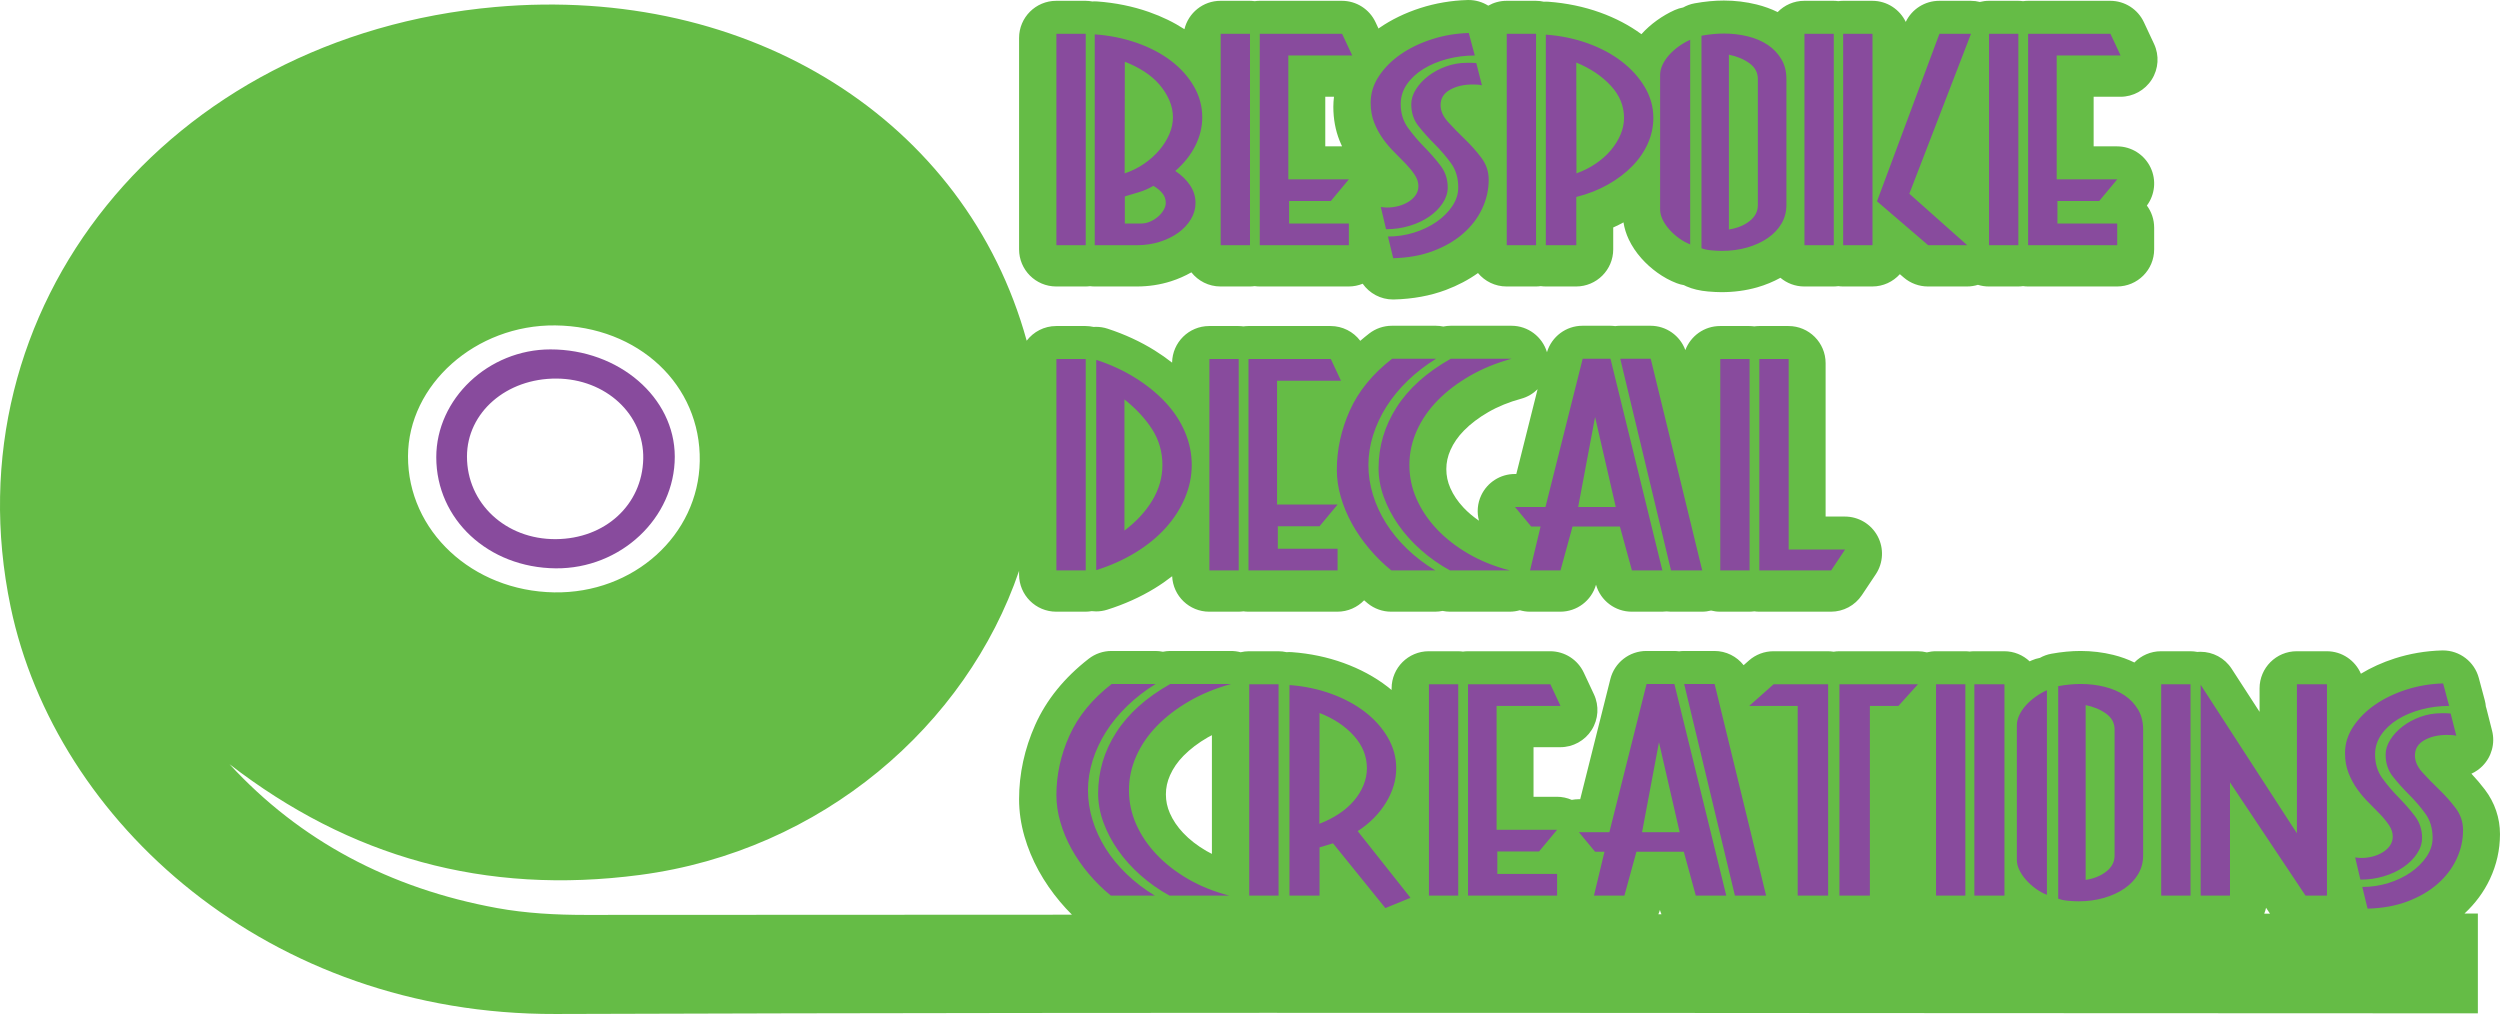 <?xml version="1.0" encoding="UTF-8"?>
<svg xmlns="http://www.w3.org/2000/svg" xmlns:xlink="http://www.w3.org/1999/xlink" width="896.98pt" height="363.81pt" viewBox="0 0 896.98 363.81" version="1.1">
<defs>
<clipPath id="clip1">
  <path d="M 0 0 L 896.98 0 L 896.98 363.809 L 0 363.809 Z M 0 0 "/>
</clipPath>
</defs>
<g id="surface1">
<path style=" stroke:none;fill-rule:nonzero;fill:rgb(53.299%,29.399%,61.6%);fill-opacity:1;" d="M 199.684 135.828 C 217.363 135.938 231.152 148.711 230.789 164.637 C 230.41 181.141 217.137 193.324 199.406 193.441 C 181.441 193.559 167.512 180.582 167.547 163.758 C 167.578 147.992 181.703 135.719 199.684 135.828 M 199.359 203.914 C 222.668 204.145 242.148 185.863 242.105 163.801 C 242.059 142.586 222.059 125.355 197.48 125.363 C 175.246 125.371 156.512 143.094 156.531 164.09 C 156.555 186.355 175.184 203.68 199.359 203.914 "/>
<g clip-path="url(#clip1)" clip-rule="nonzero">
<path style=" stroke:none;fill-rule:nonzero;fill:rgb(39.6%,73.7%,27.499%);fill-opacity:1;" d="M 595.562 326.477 C 595.715 327.012 595.906 327.523 596.121 328.023 C 595.75 328.023 595.379 328.023 595.008 328.023 C 595.219 327.523 595.41 327.012 595.562 326.477 M 419.801 278.152 C 420.914 275.641 422.492 273.359 424.625 271.18 C 427 268.758 429.938 266.527 433.359 264.555 C 433.832 264.281 434.336 264.035 434.824 263.777 L 434.824 306.371 C 434.156 306.035 433.488 305.695 432.859 305.328 C 429.586 303.426 426.781 301.25 424.527 298.859 C 422.414 296.617 420.852 294.309 419.75 291.797 C 418.781 289.598 418.312 287.375 418.312 285 C 418.312 282.648 418.801 280.406 419.801 278.152 M 814.461 327.828 C 813.77 327.828 813.074 327.828 812.383 327.828 C 812.66 327.145 812.883 326.434 813.047 325.699 Z M 199.211 116.754 C 229.102 117.07 251.523 138.133 251.066 165.453 C 250.617 192.031 227.324 213.023 198.812 212.539 C 169.449 212.043 146.309 190.484 146.387 163.691 C 146.457 137.996 170.703 116.453 199.211 116.754 M 520.414 161.469 C 521.527 158.957 523.105 156.676 525.238 154.5 C 527.613 152.074 530.555 149.844 533.977 147.871 C 537.457 145.863 541.434 144.242 545.789 143.059 C 548.086 142.434 550.086 141.227 551.676 139.645 L 544.039 170.066 L 543.504 170.066 C 538.344 170.066 533.645 173.051 531.449 177.723 C 530.086 180.621 529.84 183.848 530.637 186.828 C 528.562 185.391 526.711 183.84 525.145 182.176 C 523.031 179.934 521.469 177.625 520.363 175.113 C 519.398 172.914 518.93 170.691 518.93 168.32 C 518.93 165.965 519.414 163.727 520.414 161.469 M 893.348 315.426 C 895.754 310.312 896.977 304.887 896.977 299.297 C 896.977 293.504 895.105 287.977 891.559 283.305 C 890.055 281.328 888.434 279.418 886.719 277.598 C 888.188 276.93 889.547 275.996 890.715 274.812 C 893.988 271.492 895.285 266.703 894.141 262.184 L 892.117 254.207 C 892.055 253.961 891.98 253.723 891.902 253.484 C 891.832 252.758 891.727 252.035 891.535 251.32 L 889.375 243.25 C 887.812 237.41 882.523 233.367 876.508 233.367 C 876.383 233.367 876.254 233.371 876.125 233.375 C 870.297 233.539 864.602 234.508 859.203 236.246 C 854.801 237.664 850.738 239.508 847.07 241.727 C 845.031 236.984 840.32 233.66 834.828 233.66 L 824.039 233.66 C 816.68 233.66 810.715 239.625 810.715 246.984 L 810.715 255.402 L 800.691 239.934 C 798.191 236.074 793.941 233.855 789.512 233.855 C 789.141 233.855 788.766 233.875 788.391 233.906 C 787.574 233.75 786.734 233.66 785.871 233.66 L 775.352 233.66 C 771.602 233.66 768.223 235.215 765.801 237.703 C 763.473 236.559 760.953 235.645 758.262 234.977 C 754.48 234.039 750.52 233.562 746.488 233.562 C 743.195 233.562 739.676 233.895 736.031 234.555 C 734.547 234.82 733.16 235.336 731.902 236.039 C 730.871 236.23 729.855 236.535 728.879 236.977 C 728.66 237.074 728.445 237.184 728.227 237.289 C 725.844 235.047 722.641 233.66 719.109 233.66 L 708.32 233.66 C 707.77 233.66 707.23 233.703 706.699 233.77 C 706.168 233.703 705.633 233.66 705.082 233.66 L 694.562 233.66 C 693.449 233.66 692.371 233.812 691.336 234.07 C 690.289 233.809 689.199 233.66 688.09 233.66 L 659.902 233.66 C 659.211 233.66 658.539 233.73 657.879 233.832 C 657.215 233.73 656.543 233.66 655.855 233.66 L 636.297 233.66 C 633.039 233.66 629.895 234.855 627.457 237.02 L 625.602 238.664 C 623.133 235.523 619.312 233.562 615.121 233.562 L 604.195 233.562 C 603.605 233.562 603.02 233.613 602.441 233.691 C 601.867 233.613 601.281 233.562 600.688 233.562 L 590.707 233.562 C 584.602 233.562 579.273 237.719 577.785 243.641 L 566.965 286.75 L 566.43 286.75 C 565.586 286.75 564.754 286.84 563.938 286.992 C 562.289 286.273 560.48 285.875 558.609 285.875 L 550.219 285.875 L 550.219 268.086 L 559.824 268.086 C 564.383 268.086 568.621 265.758 571.066 261.91 C 573.512 258.066 573.824 253.238 571.891 249.113 L 568.25 241.336 C 566.059 236.652 561.352 233.66 556.184 233.66 L 526.645 233.66 C 526.051 233.66 525.469 233.715 524.891 233.789 C 524.316 233.715 523.734 233.66 523.141 233.66 L 512.617 233.66 C 505.262 233.66 499.297 239.625 499.297 246.984 L 499.297 247.562 C 498.801 247.148 498.305 246.742 497.789 246.348 C 493.266 242.859 487.961 240.004 482.031 237.859 C 476.25 235.77 470.035 234.465 463.559 233.988 C 463.23 233.965 462.906 233.953 462.578 233.953 C 462.254 233.953 461.934 233.973 461.609 233.996 C 460.664 233.785 459.68 233.66 458.668 233.66 L 448.148 233.66 C 447.105 233.66 446.094 233.793 445.117 234.02 C 444.016 233.727 442.863 233.562 441.676 233.562 L 419.828 233.562 C 418.953 233.562 418.09 233.676 417.238 233.844 C 416.371 233.668 415.48 233.562 414.566 233.562 L 398.785 233.562 C 395.828 233.562 392.953 234.547 390.617 236.363 C 381.891 243.137 375.441 251.098 371.449 260.02 C 367.594 268.648 365.637 277.641 365.637 286.754 C 365.637 291.164 366.289 295.664 367.574 300.117 C 368.785 304.324 370.504 308.461 372.672 312.414 C 374.793 316.277 377.383 320.035 380.367 323.578 C 381.711 325.18 383.133 326.711 384.605 328.184 C 326.414 328.219 268.227 328.246 210.035 328.262 C 199.453 328.266 188.676 327.691 178.324 325.801 C 139.902 318.785 107.605 301.66 82.355 274.184 C 125.379 307.43 173.812 321.281 229.641 313.918 C 294.91 305.312 346.73 260.23 365.637 204.816 L 365.637 206.145 C 365.637 213.504 371.602 219.469 378.961 219.469 L 389.48 219.469 C 390.238 219.469 390.973 219.391 391.695 219.27 C 392.215 219.328 392.734 219.371 393.258 219.371 C 394.598 219.371 395.945 219.168 397.258 218.754 C 403.406 216.82 409.133 214.242 414.285 211.094 C 416.5 209.742 418.59 208.285 420.562 206.746 C 420.879 213.824 426.699 219.469 433.852 219.469 L 444.375 219.469 C 444.969 219.469 445.551 219.414 446.129 219.34 C 446.703 219.414 447.285 219.469 447.879 219.469 L 479.848 219.469 C 483.613 219.469 487.012 217.895 489.434 215.383 C 489.871 215.754 490.301 216.137 490.742 216.496 C 493.113 218.418 496.078 219.469 499.133 219.469 L 514.91 219.469 C 515.824 219.469 516.715 219.363 517.582 219.188 C 518.434 219.355 519.297 219.469 520.172 219.469 L 541.617 219.469 C 542.891 219.469 544.125 219.285 545.297 218.949 C 546.457 219.277 547.664 219.469 548.898 219.469 L 559.824 219.469 C 565.781 219.469 571.008 215.516 572.637 209.797 C 574.266 215.516 579.492 219.469 585.449 219.469 L 596.375 219.469 C 596.906 219.469 597.434 219.434 597.957 219.371 C 598.457 219.426 598.965 219.469 599.477 219.469 L 610.672 219.469 C 611.777 219.469 612.863 219.32 613.91 219.055 C 614.949 219.316 616.027 219.469 617.145 219.469 L 627.664 219.469 C 628.262 219.469 628.844 219.414 629.418 219.34 C 629.992 219.414 630.578 219.469 631.172 219.469 L 656.934 219.469 C 661.391 219.469 665.551 217.242 668.02 213.531 L 673.012 206.047 C 675.734 201.957 675.988 196.703 673.672 192.371 C 671.352 188.039 666.836 185.336 661.926 185.336 L 655.016 185.336 L 655.016 130.301 C 655.016 122.941 649.051 116.977 641.691 116.977 L 631.172 116.977 C 630.578 116.977 629.992 117.031 629.418 117.105 C 628.844 117.031 628.262 116.977 627.664 116.977 L 617.145 116.977 C 611.441 116.977 606.59 120.566 604.688 125.605 C 602.781 120.418 597.828 116.879 592.195 116.879 L 581.27 116.879 C 580.68 116.879 580.098 116.93 579.516 117.008 C 578.941 116.93 578.355 116.879 577.762 116.879 L 567.781 116.879 C 561.883 116.879 556.727 120.762 555.039 126.363 C 553.371 120.816 548.246 116.879 542.289 116.879 L 520.441 116.879 C 519.566 116.879 518.703 116.992 517.855 117.16 C 516.984 116.984 516.094 116.879 515.18 116.879 L 499.402 116.879 C 496.441 116.879 493.566 117.863 491.23 119.68 C 490.137 120.527 489.078 121.398 488.055 122.285 C 485.57 118.984 481.652 116.977 477.418 116.977 L 447.879 116.977 C 447.285 116.977 446.703 117.031 446.129 117.105 C 445.551 117.031 444.969 116.977 444.375 116.977 L 433.852 116.977 C 426.559 116.977 420.641 122.844 420.539 130.113 C 418.586 128.586 416.52 127.129 414.336 125.762 C 409.246 122.582 403.551 119.945 397.406 117.934 C 396.051 117.488 394.648 117.27 393.258 117.27 C 392.965 117.27 392.672 117.285 392.383 117.305 C 391.445 117.098 390.477 116.977 389.48 116.977 L 378.961 116.977 C 374.633 116.977 370.801 119.051 368.367 122.242 C 346.578 43.188 269.074 -5.605 177.723 2.508 C 59.961 12.965 -18.605 110.41 3.824 217.785 C 19.941 294.938 96.418 364.16 199.375 363.809 C 424.465 363.043 649.562 363.574 874.66 363.574 L 889.039 363.574 L 889.039 327.773 C 887.375 327.773 885.781 327.773 884.234 327.773 C 888.105 324.18 891.172 320.039 893.348 315.426 M 475.5 34.719 L 478.621 34.719 C 478.48 35.902 478.391 37.102 478.391 38.316 C 478.391 42.664 479.141 46.75 480.621 50.449 C 480.898 51.148 481.199 51.832 481.516 52.512 L 475.5 52.512 Z M 378.961 102.785 L 389.48 102.785 C 390.027 102.785 390.566 102.742 391.098 102.676 C 391.629 102.742 392.168 102.785 392.719 102.785 L 407.906 102.785 C 412.129 102.785 416.223 102.164 420.062 100.945 C 422.723 100.102 425.184 99.008 427.453 97.715 C 429.895 100.797 433.66 102.785 437.898 102.785 L 448.422 102.785 C 449.016 102.785 449.598 102.73 450.172 102.656 C 450.75 102.73 451.332 102.785 451.926 102.785 L 483.891 102.785 C 485.672 102.785 487.367 102.43 488.922 101.797 C 491.363 105.262 495.379 107.453 499.801 107.453 C 499.91 107.453 500.023 107.449 500.133 107.449 C 506.906 107.281 513.184 106.129 518.789 104.023 C 523.031 102.426 526.883 100.398 530.289 97.969 C 532.73 100.91 536.414 102.785 540.535 102.785 L 551.059 102.785 C 551.652 102.785 552.234 102.73 552.812 102.656 C 553.387 102.73 553.969 102.785 554.562 102.785 L 565.488 102.785 C 572.848 102.785 578.812 96.82 578.812 89.461 L 578.812 81.617 C 580.078 81.055 581.301 80.438 582.496 79.789 C 582.82 81.875 583.453 83.934 584.402 85.93 C 585.523 88.289 587.035 90.555 588.895 92.652 C 590.578 94.555 592.492 96.281 594.578 97.785 C 596.805 99.391 599.16 100.68 601.578 101.605 C 602.426 101.934 603.293 102.156 604.168 102.305 C 604.473 102.465 604.785 102.617 605.109 102.758 C 607.34 103.723 609.859 104.32 612.824 104.582 C 614.715 104.746 616.305 104.824 617.688 104.824 C 622.145 104.824 626.438 104.246 630.461 103.098 C 633.465 102.234 636.246 101.078 638.801 99.668 C 641.117 101.609 644.098 102.785 647.355 102.785 L 657.875 102.785 C 658.449 102.785 659.008 102.734 659.562 102.664 C 660.117 102.734 660.676 102.785 661.25 102.785 L 671.77 102.785 C 675.695 102.785 679.219 101.074 681.656 98.371 L 683.051 99.57 C 685.465 101.645 688.547 102.785 691.73 102.785 L 705.758 102.785 C 707.105 102.785 708.418 102.578 709.66 102.195 C 710.902 102.578 712.215 102.785 713.582 102.785 L 724.102 102.785 C 724.695 102.785 725.277 102.73 725.855 102.656 C 726.43 102.73 727.012 102.785 727.605 102.785 L 759.574 102.785 C 766.93 102.785 772.895 96.82 772.895 89.461 L 772.895 81.684 C 772.895 78.715 771.926 75.973 770.281 73.758 C 773.184 69.84 773.723 64.629 771.637 60.18 C 769.441 55.5 764.742 52.512 759.574 52.512 L 751.18 52.512 L 751.18 34.719 L 760.785 34.719 C 765.344 34.719 769.582 32.391 772.027 28.547 C 774.473 24.699 774.785 19.875 772.852 15.746 L 769.211 7.969 C 767.02 3.285 762.316 0.293 757.145 0.293 L 727.605 0.293 C 727.012 0.293 726.43 0.348 725.855 0.422 C 725.277 0.348 724.695 0.293 724.102 0.293 L 713.582 0.293 C 712.469 0.293 711.398 0.445 710.363 0.699 C 709.312 0.434 708.219 0.293 707.105 0.293 L 695.777 0.293 C 690.617 0.293 685.969 3.27 683.77 7.859 C 681.617 3.387 677.062 0.293 671.77 0.293 L 661.25 0.293 C 660.676 0.293 660.117 0.344 659.562 0.414 C 659.008 0.344 658.449 0.293 657.875 0.293 L 647.355 0.293 C 643.609 0.293 640.23 1.848 637.809 4.336 C 635.48 3.191 632.957 2.277 630.266 1.609 C 626.488 0.672 622.527 0.195 618.496 0.195 C 615.203 0.195 611.684 0.531 608.043 1.188 C 606.555 1.453 605.168 1.969 603.91 2.676 C 602.879 2.867 601.859 3.172 600.883 3.609 C 598.637 4.621 596.473 5.875 594.453 7.332 C 592.395 8.812 590.539 10.473 588.93 12.262 C 584.605 9.09 579.629 6.473 574.09 4.48 C 568.281 2.395 562.035 1.098 555.535 0.621 C 555.211 0.598 554.887 0.586 554.562 0.586 C 554.355 0.586 554.148 0.605 553.938 0.617 C 553.012 0.41 552.047 0.293 551.059 0.293 L 540.535 0.293 C 538.148 0.293 535.91 0.934 533.973 2.031 C 531.906 0.742 529.48 0.004 526.918 0.004 C 526.793 0.004 526.664 0.004 526.535 0.008 C 520.707 0.176 515.016 1.141 509.613 2.879 C 504.168 4.633 499.227 7.027 494.93 9.996 C 494.816 10.078 494.707 10.16 494.594 10.238 L 493.531 7.969 C 491.34 3.285 486.637 0.293 481.465 0.293 L 451.926 0.293 C 451.332 0.293 450.75 0.348 450.172 0.422 C 449.598 0.348 449.016 0.293 448.422 0.293 L 437.898 0.293 C 431.625 0.293 426.379 4.637 424.965 10.473 C 421.164 8.012 416.91 5.941 412.254 4.305 C 406.457 2.27 400.207 0.996 393.676 0.523 C 393.355 0.5 393.035 0.488 392.715 0.488 C 392.449 0.488 392.184 0.512 391.914 0.527 C 391.125 0.383 390.312 0.293 389.48 0.293 L 378.961 0.293 C 371.602 0.293 365.637 6.258 365.637 13.617 L 365.637 89.461 C 365.637 96.82 371.602 102.785 378.961 102.785 "/>
</g>
<path style=" stroke:none;fill-rule:nonzero;fill:rgb(53.299%,29.399%,61.6%);fill-opacity:1;" d="M 862.383 311.086 C 864.395 309.691 866.004 308.086 867.211 306.273 C 868.414 304.457 869.023 302.578 869.023 300.633 C 869.023 297.648 868.152 295.023 866.41 292.758 C 864.672 290.488 862.734 288.27 860.594 286.094 C 858.449 283.926 856.512 281.641 854.77 279.238 C 853.031 276.844 852.16 273.988 852.16 270.684 C 852.16 268.09 852.902 265.723 854.387 263.586 C 855.871 261.445 857.848 259.613 860.32 258.09 C 862.793 256.566 865.625 255.387 868.82 254.543 C 872.012 253.699 875.312 253.277 878.734 253.277 L 876.574 245.207 C 871.988 245.34 867.582 246.082 863.355 247.441 C 859.129 248.805 855.398 250.605 852.16 252.84 C 848.926 255.074 846.316 257.688 844.34 260.668 C 842.359 263.648 841.371 266.828 841.371 270.195 C 841.371 272.855 841.797 275.254 842.652 277.391 C 843.508 279.531 844.562 281.477 845.82 283.227 C 847.082 284.977 848.453 286.582 849.938 288.039 C 851.422 289.5 852.789 290.895 854.051 292.223 C 855.309 293.551 856.363 294.863 857.219 296.16 C 858.074 297.457 858.5 298.785 858.5 300.145 C 858.5 301.312 858.184 302.367 857.559 303.305 C 856.926 304.246 856.074 305.055 854.992 305.734 C 853.914 306.418 852.699 306.938 851.352 307.293 C 850.004 307.648 848.656 307.828 847.309 307.828 C 846.676 307.828 845.91 307.762 845.016 307.633 L 846.891 315.605 C 849.844 315.605 852.656 315.203 855.34 314.391 C 858.023 313.582 860.371 312.48 862.383 311.086 M 881.027 289.887 C 879.227 287.523 877.246 285.301 875.09 283.227 C 872.934 281.152 870.953 279.129 869.156 277.148 C 867.355 275.172 866.457 273.148 866.457 271.07 C 866.457 268.676 867.582 266.844 869.828 265.578 C 872.078 264.312 874.773 263.684 877.922 263.684 C 878.461 263.684 879.023 263.699 879.609 263.73 C 880.191 263.766 880.754 263.844 881.297 263.973 L 879.273 256 C 878.734 255.934 878.191 255.902 877.652 255.902 L 875.898 255.902 C 873.289 255.902 870.797 256.336 868.414 257.199 C 866.031 258.062 863.918 259.199 862.074 260.609 C 860.23 262.02 858.746 263.613 857.625 265.391 C 856.5 267.168 855.938 268.965 855.938 270.781 C 855.938 273.828 856.816 276.453 858.57 278.656 C 860.32 280.859 862.254 283.016 864.367 285.121 C 866.48 287.23 868.414 289.48 870.168 291.879 C 871.922 294.277 872.797 297.195 872.797 300.633 C 872.797 302.965 872.078 305.203 870.641 307.34 C 869.199 309.48 867.312 311.359 864.977 312.98 C 862.637 314.602 859.961 315.883 856.949 316.82 C 853.938 317.762 850.812 318.23 847.574 318.23 L 849.465 326.012 C 854.77 325.879 859.531 325.023 863.762 323.434 C 867.988 321.844 871.586 319.754 874.551 317.164 C 877.52 314.57 879.789 311.605 881.363 308.266 C 882.934 304.926 883.723 301.441 883.723 297.812 C 883.723 294.895 882.82 292.254 881.027 289.887 M 775.418 321.344 L 785.938 321.344 L 785.938 245.5 L 775.418 245.5 Z M 824.109 298.98 L 789.578 245.691 L 789.578 321.344 L 800.102 321.344 L 800.102 280.699 L 827.211 321.344 L 834.898 321.344 L 834.898 245.5 L 824.109 245.5 Z M 726.863 253.082 C 725.875 254.188 725.09 255.352 724.504 256.586 C 723.918 257.816 723.629 259.047 723.629 260.277 L 723.629 308.508 C 723.629 309.676 723.918 310.875 724.504 312.105 C 725.09 313.34 725.898 314.535 726.934 315.703 C 727.965 316.871 729.137 317.926 730.441 318.863 C 731.742 319.805 733.07 320.535 734.418 321.051 L 734.418 247.637 C 732.98 248.285 731.609 249.082 730.305 250.02 C 729 250.961 727.855 251.98 726.863 253.082 M 758.695 306.953 C 758.695 309.223 757.703 311.133 755.73 312.688 C 753.75 314.246 751.277 315.25 748.312 315.703 L 748.312 252.984 C 751.188 253.57 753.641 254.59 755.66 256.051 C 757.684 257.508 758.695 259.402 758.695 261.738 Z M 762.27 249.484 C 760.246 248.125 757.863 247.105 755.121 246.422 C 752.379 245.742 749.523 245.402 746.559 245.402 C 744.039 245.402 741.344 245.66 738.465 246.18 L 738.465 322.414 C 739.363 322.801 740.555 323.059 742.039 323.191 C 743.523 323.32 744.758 323.387 745.746 323.387 C 748.984 323.387 752.02 322.98 754.852 322.168 C 757.684 321.359 760.156 320.227 762.27 318.766 C 764.383 317.309 766.023 315.574 767.195 313.562 C 768.359 311.555 768.945 309.352 768.945 306.953 L 768.945 261.738 C 768.945 259.016 768.34 256.633 767.125 254.59 C 765.91 252.547 764.293 250.848 762.27 249.484 M 694.633 321.344 L 705.152 321.344 L 705.152 245.5 L 694.633 245.5 Z M 708.387 321.344 L 719.18 321.344 L 719.18 245.5 L 708.387 245.5 Z M 659.969 321.344 L 670.895 321.344 L 670.895 253.277 L 681.145 253.277 L 688.156 245.5 L 659.969 245.5 Z M 627.602 253.277 L 644.996 253.277 L 644.996 321.344 L 655.922 321.344 L 655.922 245.5 L 636.367 245.5 Z M 589.156 298.59 L 595.227 266.309 L 602.648 298.59 Z M 590.777 245.402 L 577.426 298.59 L 566.5 298.59 L 572.301 305.59 L 575.672 305.59 L 571.895 321.344 L 582.82 321.344 L 587.137 305.59 L 604.129 305.59 L 608.445 321.344 L 619.371 321.344 L 600.758 245.402 Z M 604.266 245.402 L 622.473 321.344 L 633.668 321.344 L 615.191 245.402 Z M 559.895 253.277 L 556.254 245.5 L 526.715 245.5 L 526.715 321.344 L 558.68 321.344 L 558.68 313.562 L 537.234 313.562 L 537.234 305.492 L 552.203 305.492 L 558.68 297.715 L 536.965 297.715 L 536.965 253.277 Z M 512.688 321.344 L 523.207 321.344 L 523.207 245.5 L 512.688 245.5 Z M 480.344 292.027 C 478.227 293.422 475.902 294.602 473.375 295.574 L 473.438 255.805 C 478.566 257.816 482.68 260.555 485.781 264.023 C 488.883 267.492 490.434 271.363 490.434 275.641 C 490.434 277.719 490.027 279.742 489.215 281.719 C 488.402 283.699 487.25 285.559 485.762 287.312 C 484.27 289.062 482.465 290.633 480.344 292.027 M 497.262 287.992 C 499.723 283.973 500.953 279.855 500.953 275.641 C 500.953 271.754 499.945 268.074 497.93 264.605 C 495.914 261.141 493.18 258.074 489.73 255.418 C 486.277 252.762 482.227 250.59 477.566 248.902 C 472.906 247.219 467.934 246.18 462.648 245.789 L 462.648 321.344 L 473.438 321.344 L 473.438 304.035 L 478.273 302.578 L 497.062 325.816 L 506.078 322.121 L 487.129 298.199 C 491.426 295.414 494.801 292.012 497.262 287.992 M 448.219 321.344 L 458.738 321.344 L 458.738 245.5 L 448.219 245.5 Z M 396.629 304.328 C 394.605 301.086 393.055 297.699 391.977 294.164 C 390.898 290.633 390.359 287.086 390.359 283.52 C 390.359 279.953 390.918 276.387 392.043 272.824 C 393.168 269.258 394.762 265.84 396.832 262.562 C 398.898 259.289 401.438 256.195 404.453 253.277 C 407.465 250.359 410.859 247.734 414.637 245.402 L 398.855 245.402 C 391.844 250.848 386.785 257.039 383.684 263.973 C 380.578 270.91 379.027 278.008 379.027 285.27 C 379.027 288.445 379.5 291.672 380.445 294.941 C 381.391 298.219 382.715 301.41 384.422 304.52 C 386.133 307.633 388.199 310.633 390.629 313.516 C 393.055 316.398 395.707 319.008 398.586 321.344 L 414.367 321.344 C 410.59 319.074 407.195 316.48 404.184 313.562 C 401.168 310.648 398.652 307.566 396.629 304.328 M 415.176 260.375 C 418.41 257.07 422.277 254.121 426.773 251.527 C 431.27 248.938 436.262 246.895 441.746 245.402 L 419.895 245.402 C 411.266 250.266 404.789 256.066 400.473 262.809 C 396.156 269.551 394 276.844 394 284.684 C 394 288.121 394.629 291.574 395.887 295.039 C 397.145 298.508 398.898 301.848 401.148 305.055 C 403.395 308.266 406.094 311.266 409.238 314.051 C 412.387 316.84 415.848 319.27 419.625 321.344 L 441.07 321.344 C 435.586 319.918 430.641 317.926 426.234 315.363 C 421.828 312.805 418.051 309.855 414.906 306.516 C 411.758 303.176 409.328 299.562 407.621 295.672 C 405.914 291.785 405.059 287.73 405.059 283.52 C 405.059 279.305 405.938 275.223 407.691 271.266 C 409.441 267.312 411.938 263.684 415.176 260.375 M 617.215 204.66 L 627.734 204.66 L 627.734 128.816 L 617.215 128.816 Z M 641.762 197.172 L 641.762 128.816 L 631.242 128.816 L 631.242 204.66 L 657.004 204.66 L 661.992 197.172 Z M 581.34 128.719 L 599.547 204.66 L 610.742 204.66 L 592.266 128.719 Z M 566.234 181.906 L 572.301 149.625 L 579.723 181.906 Z M 585.52 204.66 L 596.445 204.66 L 577.832 128.719 L 567.852 128.719 L 554.5 181.906 L 543.574 181.906 L 549.371 188.906 L 552.746 188.906 L 548.969 204.66 L 559.895 204.66 L 564.211 188.906 L 581.203 188.906 Z M 497.445 145.879 C 499.516 142.609 502.055 139.512 505.066 136.594 C 508.078 133.676 511.473 131.051 515.25 128.719 L 499.469 128.719 C 492.457 134.164 487.398 140.355 484.297 147.289 C 481.195 154.227 479.645 161.324 479.645 168.586 C 479.645 171.762 480.113 174.988 481.059 178.262 C 482.004 181.535 483.328 184.727 485.039 187.84 C 486.746 190.949 488.816 193.949 491.242 196.832 C 493.672 199.719 496.32 202.324 499.199 204.66 L 514.98 204.66 C 511.203 202.391 507.809 199.797 504.797 196.883 C 501.785 193.965 499.27 190.887 497.246 187.645 C 495.223 184.402 493.672 181.016 492.59 177.48 C 491.512 173.949 490.973 170.402 490.973 166.836 C 490.973 163.27 491.531 159.703 492.66 156.141 C 493.781 152.574 495.379 149.156 497.445 145.879 M 515.789 143.691 C 519.027 140.387 522.891 137.438 527.391 134.844 C 531.883 132.254 536.875 130.211 542.359 128.719 L 520.512 128.719 C 511.879 133.578 505.402 139.383 501.09 146.125 C 496.773 152.867 494.613 160.16 494.613 168.004 C 494.613 171.438 495.242 174.891 496.504 178.355 C 497.762 181.824 499.516 185.164 501.762 188.371 C 504.008 191.582 506.707 194.582 509.855 197.367 C 513.004 200.156 516.465 202.586 520.242 204.66 L 541.688 204.66 C 536.199 203.234 531.254 201.242 526.852 198.68 C 522.441 196.121 518.668 193.172 515.52 189.832 C 512.371 186.492 509.945 182.879 508.238 178.988 C 506.527 175.102 505.676 171.051 505.676 166.836 C 505.676 162.621 506.551 158.539 508.305 154.582 C 510.059 150.629 512.555 147 515.789 143.691 M 479.914 196.883 L 458.469 196.883 L 458.469 188.809 L 473.441 188.809 L 479.914 181.031 L 458.199 181.031 L 458.199 136.594 L 481.129 136.594 L 477.488 128.816 L 447.949 128.816 L 447.949 204.66 L 479.914 204.66 Z M 433.922 204.66 L 444.441 204.66 L 444.441 128.816 L 433.922 128.816 Z M 413.422 179.574 C 410.992 183.594 407.664 187.191 403.441 190.367 L 403.441 143.305 C 407.664 146.676 410.992 150.273 413.422 154.098 C 415.848 157.922 417.062 162.168 417.062 166.836 C 417.062 171.309 415.848 175.555 413.422 179.574 M 418.172 144.375 C 415.148 141.133 411.539 138.199 407.34 135.574 C 403.141 132.949 398.469 130.793 393.324 129.105 L 393.324 204.562 C 398.469 202.941 403.164 200.836 407.406 198.242 C 411.648 195.648 415.258 192.699 418.238 189.395 C 421.219 186.086 423.52 182.508 425.145 178.648 C 426.77 174.793 427.586 170.855 427.586 166.836 C 427.586 162.75 426.77 158.797 425.145 154.973 C 423.52 151.148 421.195 147.617 418.172 144.375 M 389.551 128.816 L 379.027 128.816 L 379.027 204.66 L 389.551 204.66 Z M 724.168 12.133 L 713.648 12.133 L 713.648 87.977 L 724.168 87.977 Z M 759.641 80.199 L 738.195 80.199 L 738.195 72.129 L 753.168 72.129 L 759.641 64.348 L 737.926 64.348 L 737.926 19.91 L 760.855 19.91 L 757.215 12.133 L 727.676 12.133 L 727.676 87.977 L 759.641 87.977 Z M 695.848 12.133 L 673.457 72.223 L 691.801 87.977 L 705.824 87.977 L 685.055 69.504 L 707.176 12.133 Z M 671.84 12.133 L 661.316 12.133 L 661.316 87.977 L 671.84 87.977 Z M 657.945 12.133 L 647.426 12.133 L 647.426 87.977 L 657.945 87.977 Z M 598.941 82.336 C 599.973 83.504 601.145 84.559 602.445 85.496 C 603.75 86.438 605.078 87.168 606.426 87.684 L 606.426 14.273 C 604.984 14.922 603.613 15.715 602.312 16.652 C 601.008 17.594 599.859 18.613 598.871 19.719 C 597.883 20.82 597.098 21.988 596.512 23.219 C 595.926 24.449 595.637 25.684 595.637 26.91 L 595.637 75.141 C 595.637 76.309 595.926 77.508 596.512 78.738 C 597.098 79.973 597.906 81.172 598.941 82.336 M 620.316 19.621 C 623.195 20.203 625.645 21.223 627.668 22.684 C 629.691 24.141 630.703 26.035 630.703 28.371 L 630.703 73.586 C 630.703 75.855 629.711 77.766 627.734 79.324 C 625.758 80.879 623.285 81.883 620.316 82.336 Z M 617.754 90.02 C 620.992 90.02 624.027 89.613 626.859 88.805 C 629.691 87.992 632.164 86.859 634.277 85.398 C 636.391 83.941 638.031 82.207 639.199 80.199 C 640.367 78.188 640.953 75.984 640.953 73.586 L 640.953 28.371 C 640.953 25.648 640.348 23.266 639.133 21.223 C 637.918 19.184 636.301 17.48 634.277 16.117 C 632.254 14.758 629.871 13.738 627.129 13.055 C 624.387 12.375 621.531 12.035 618.566 12.035 C 616.047 12.035 613.348 12.297 610.473 12.812 L 610.473 89.047 C 611.367 89.434 612.562 89.691 614.047 89.824 C 615.527 89.953 616.766 90.02 617.754 90.02 M 551.125 12.133 L 540.605 12.133 L 540.605 87.977 L 551.125 87.977 Z M 577.898 30.703 C 581.09 34.141 582.688 37.996 582.688 42.273 C 582.688 44.352 582.262 46.375 581.41 48.352 C 580.559 50.332 579.395 52.195 577.914 53.945 C 576.438 55.695 574.645 57.281 572.539 58.711 C 570.434 60.137 568.129 61.301 565.621 62.211 L 565.559 22.441 C 570.594 24.516 574.707 27.27 577.898 30.703 M 565.559 70.668 C 569.715 69.633 573.484 68.156 576.875 66.242 C 580.266 64.332 583.176 62.129 585.617 59.633 C 588.059 57.137 589.93 54.414 591.242 51.465 C 592.551 48.516 593.207 45.453 593.207 42.273 C 593.207 38.387 592.191 34.727 590.16 31.289 C 588.133 27.852 585.379 24.789 581.906 22.098 C 578.434 19.41 574.348 17.223 569.656 15.535 C 564.965 13.852 559.957 12.812 554.633 12.426 L 554.633 87.977 L 565.559 87.977 Z M 496.234 49.859 C 497.488 51.609 498.863 53.215 500.348 54.672 C 501.828 56.133 503.199 57.527 504.461 58.855 C 505.719 60.184 506.773 61.496 507.629 62.793 C 508.484 64.09 508.91 65.418 508.91 66.777 C 508.91 67.945 508.594 69 507.965 69.941 C 507.336 70.879 506.484 71.691 505.402 72.371 C 504.324 73.051 503.109 73.57 501.762 73.926 C 500.414 74.281 499.066 74.461 497.715 74.461 C 497.086 74.461 496.32 74.398 495.422 74.266 L 497.301 82.238 C 500.25 82.238 503.066 81.836 505.75 81.023 C 508.434 80.215 510.781 79.113 512.793 77.719 C 514.805 76.324 516.414 74.723 517.621 72.906 C 518.824 71.09 519.43 69.211 519.43 67.266 C 519.43 64.285 518.562 61.66 516.82 59.391 C 515.082 57.121 513.141 54.902 511 52.73 C 508.859 50.559 506.918 48.273 505.18 45.875 C 503.441 43.477 502.57 40.621 502.57 37.316 C 502.57 34.727 503.312 32.355 504.797 30.219 C 506.281 28.078 508.258 26.25 510.73 24.727 C 513.203 23.203 516.035 22.02 519.23 21.176 C 522.418 20.336 525.723 19.91 529.141 19.91 L 526.984 11.84 C 522.398 11.973 517.992 12.715 513.766 14.078 C 509.539 15.438 505.809 17.238 502.57 19.473 C 499.336 21.711 496.727 24.32 494.75 27.301 C 492.77 30.285 491.781 33.461 491.781 36.832 C 491.781 39.488 492.207 41.887 493.062 44.027 C 493.914 46.164 494.973 48.109 496.234 49.859 M 526.309 22.535 C 523.699 22.535 521.203 22.969 518.824 23.836 C 516.441 24.699 514.328 25.836 512.484 27.242 C 510.641 28.652 509.156 30.246 508.035 32.023 C 506.91 33.801 506.348 35.602 506.348 37.414 C 506.348 40.461 507.227 43.086 508.977 45.289 C 510.73 47.496 512.664 49.648 514.777 51.758 C 516.891 53.863 518.824 56.117 520.578 58.516 C 522.332 60.914 523.207 63.828 523.207 67.266 C 523.207 69.598 522.484 71.836 521.051 73.977 C 519.609 76.113 517.723 77.996 515.383 79.613 C 513.047 81.234 510.371 82.516 507.359 83.453 C 504.348 84.395 501.223 84.863 497.984 84.863 L 499.875 92.645 C 505.18 92.512 509.945 91.656 514.172 90.066 C 518.395 88.477 521.992 86.391 524.961 83.797 C 527.93 81.203 530.199 78.238 531.773 74.898 C 533.344 71.562 534.133 68.078 534.133 64.445 C 534.133 61.527 533.234 58.887 531.434 56.52 C 529.637 54.156 527.656 51.938 525.5 49.859 C 523.344 47.785 521.363 45.762 519.566 43.781 C 517.766 41.805 516.867 39.781 516.867 37.707 C 516.867 35.309 517.992 33.477 520.238 32.211 C 522.484 30.949 525.184 30.316 528.332 30.316 C 528.871 30.316 529.434 30.332 530.02 30.363 C 530.602 30.398 531.164 30.477 531.703 30.605 L 529.68 22.633 C 529.141 22.566 528.602 22.535 528.062 22.535 Z M 448.488 12.133 L 437.969 12.133 L 437.969 87.977 L 448.488 87.977 Z M 483.961 80.199 L 462.516 80.199 L 462.516 72.129 L 477.488 72.129 L 483.961 64.348 L 462.246 64.348 L 462.246 19.91 L 485.176 19.91 L 481.531 12.133 L 451.996 12.133 L 451.996 87.977 L 483.961 87.977 Z M 389.551 12.133 L 379.027 12.133 L 379.027 87.977 L 389.551 87.977 Z M 403.574 70.473 C 405.375 69.957 407.148 69.422 408.902 68.871 C 410.656 68.32 412.297 67.59 413.824 66.684 C 415.176 67.461 416.254 68.352 417.062 69.355 C 417.871 70.363 418.277 71.512 418.277 72.809 C 418.277 73.586 418.027 74.41 417.535 75.285 C 417.039 76.164 416.391 76.957 415.578 77.672 C 414.77 78.383 413.824 78.98 412.746 79.469 C 411.668 79.953 410.543 80.199 409.375 80.199 L 403.574 80.199 Z M 403.574 22.148 C 406.094 23.121 408.43 24.305 410.59 25.695 C 412.746 27.094 414.566 28.664 416.051 30.414 C 417.535 32.164 418.703 34.027 419.559 36.004 C 420.41 37.98 420.84 40.008 420.84 42.082 C 420.84 44.09 420.41 46.102 419.555 48.109 C 418.695 50.121 417.504 52.031 415.969 53.848 C 414.434 55.66 412.605 57.301 410.484 58.758 C 408.363 60.215 406.039 61.367 403.512 62.211 Z M 416.105 86.762 C 418.66 85.949 420.875 84.863 422.758 83.504 C 424.641 82.145 426.141 80.539 427.262 78.691 C 428.379 76.844 428.941 74.883 428.941 72.809 C 428.941 70.539 428.289 68.434 426.992 66.488 C 425.691 64.543 423.922 62.824 421.684 61.336 C 424.82 58.609 427.215 55.598 428.871 52.289 C 430.531 48.984 431.359 45.582 431.359 42.082 C 431.359 38.129 430.352 34.414 428.336 30.949 C 426.32 27.48 423.586 24.434 420.137 21.809 C 416.688 19.184 412.609 17.043 407.906 15.391 C 403.203 13.738 398.16 12.715 392.785 12.328 L 392.785 87.977 L 407.973 87.977 C 410.84 87.977 413.551 87.57 416.105 86.762 "/>
</g>
</svg>
